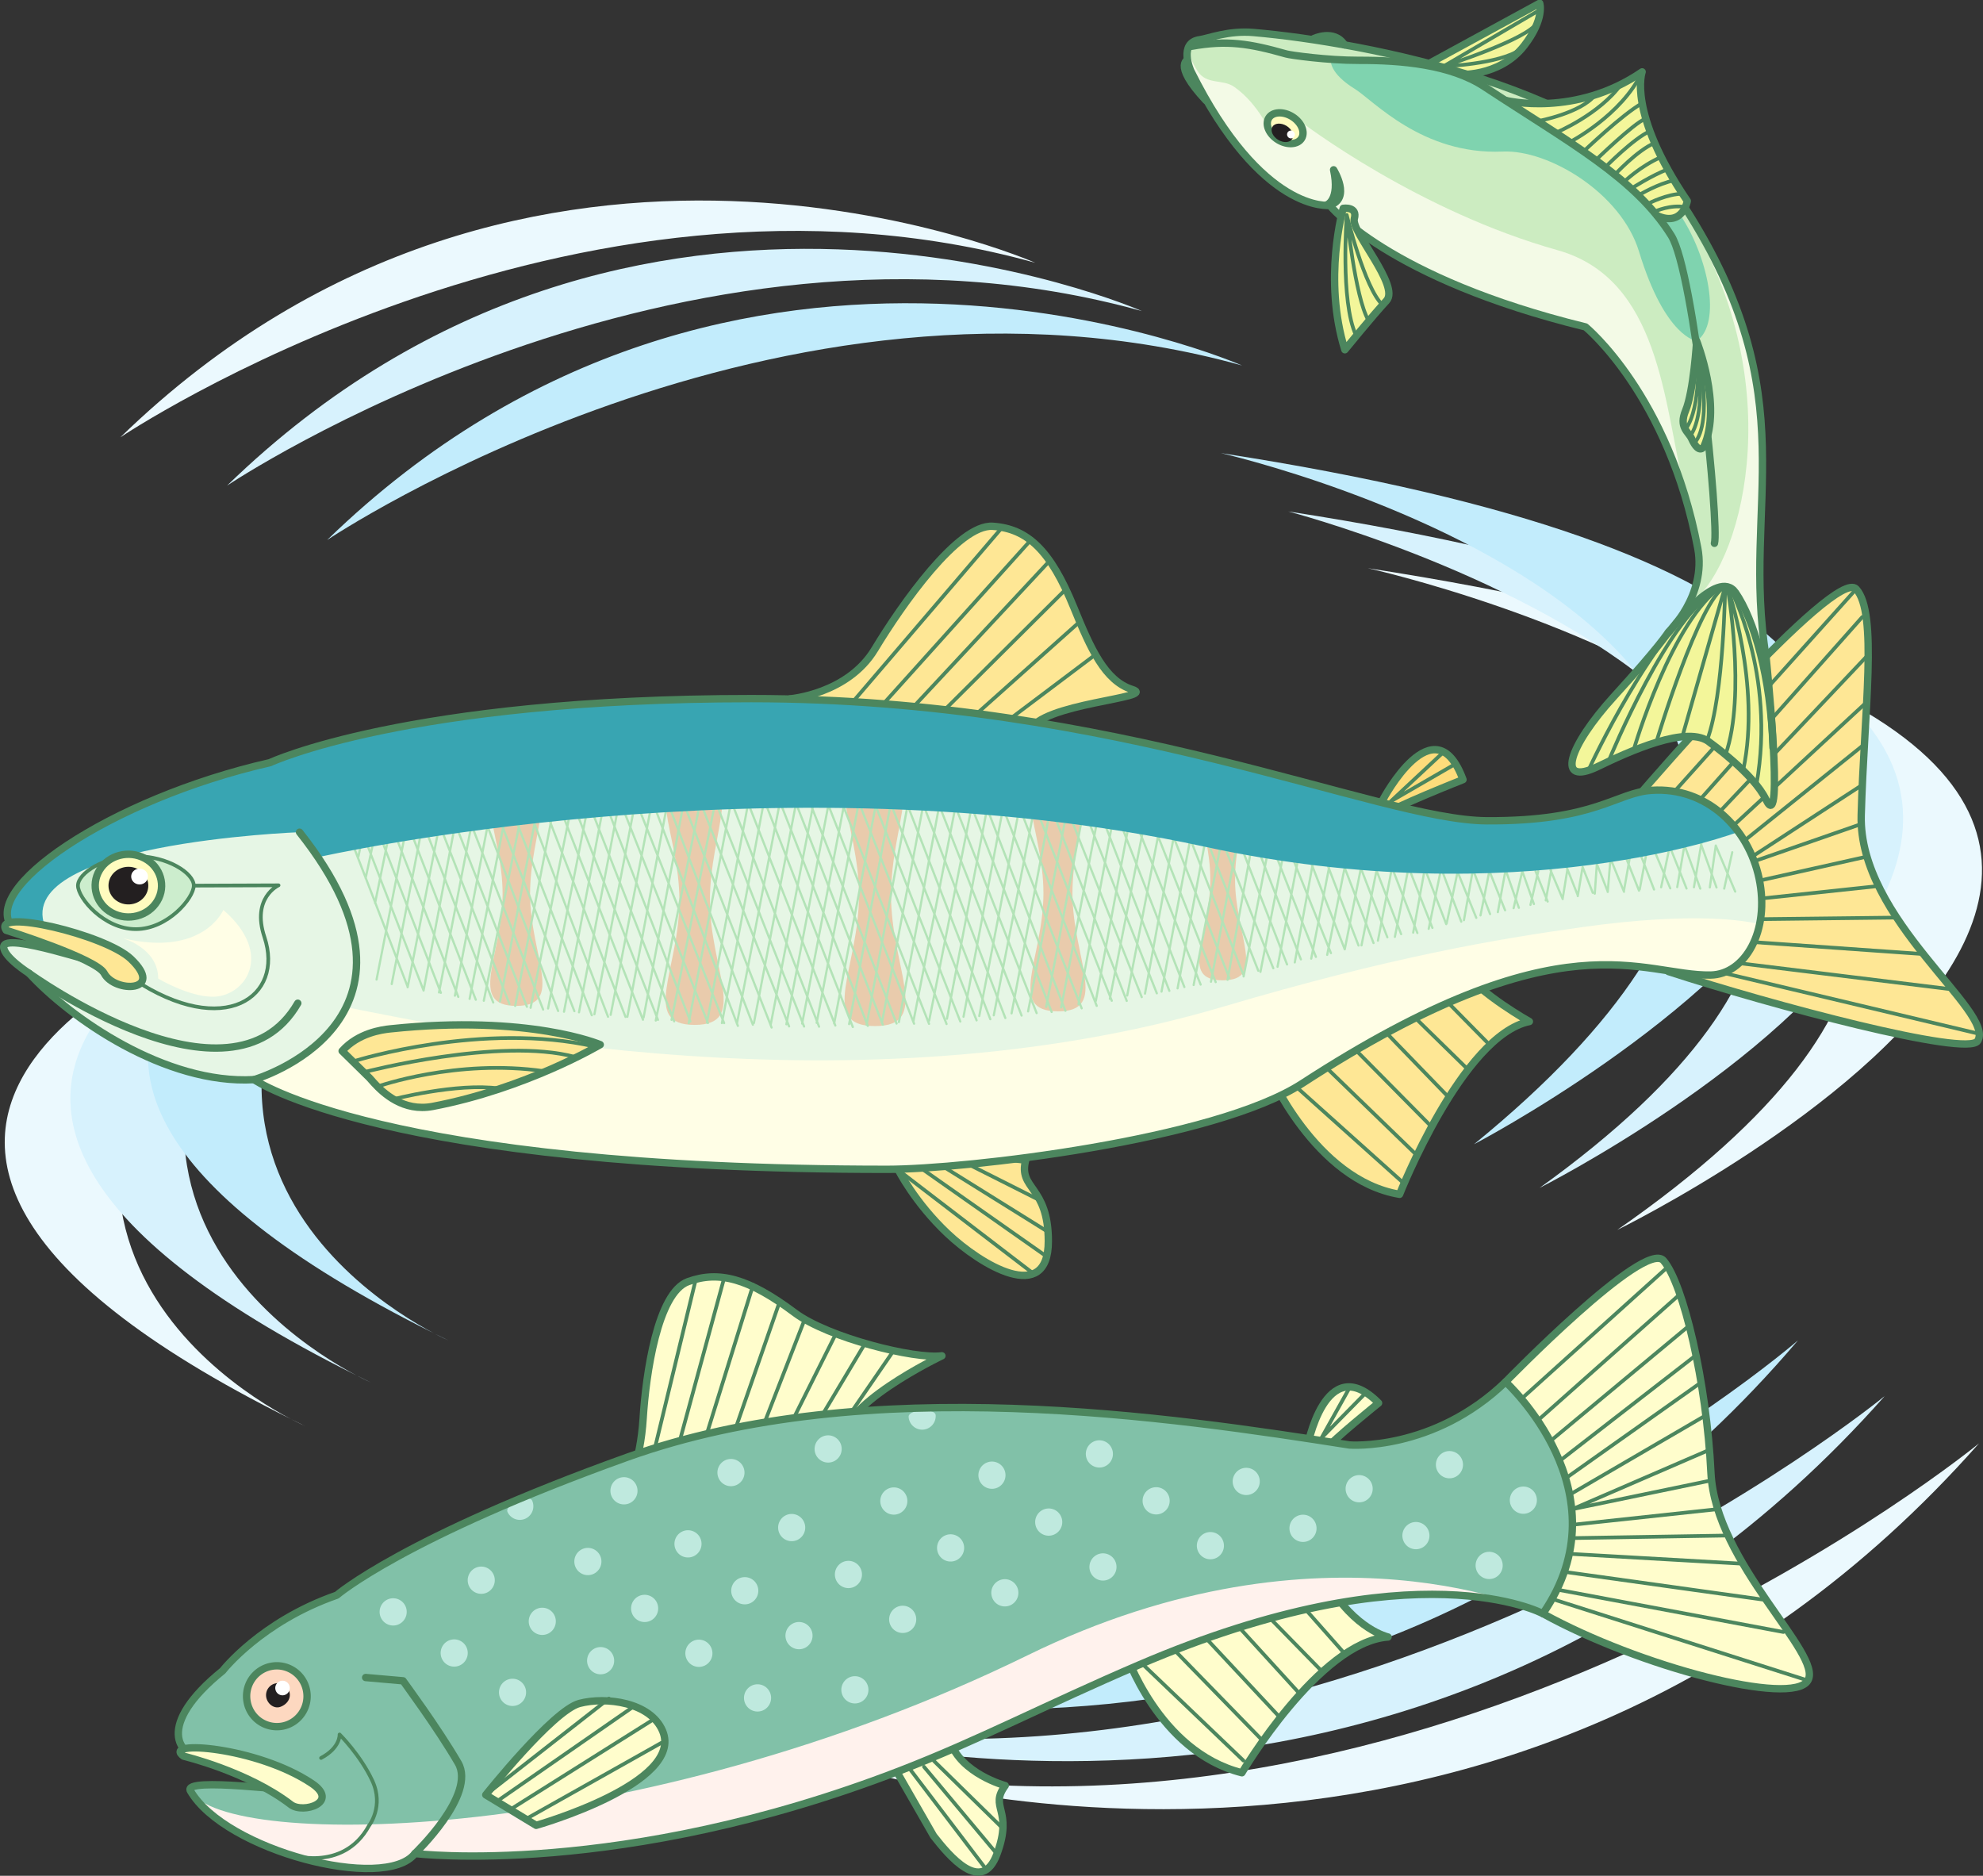 <svg xmlns="http://www.w3.org/2000/svg" width="269.039" height="254.479"><rect width="100%" height="100%" fill="#333333" stroke="none"/><path fill="#ebf9fe" d="M41.387 193.462s-47.926-20.722-11.961-66.75c0 0-72.117 25.88 11.96 66.75m227.11 2.356s-71.355 58.547-151.652 44.305c0 0 87.781 27.972 151.652-44.305M16.332 59.326S77.59 18.162 140.461 35.65c0 0-68.648-30.223-124.129 23.676M185.57 77.084s123.57 27.355 33.852 89.773c0 0 131.293-64.25-33.852-89.773"/><path fill="#d7f2fd" d="M255.71 189.392s-71.358 58.547-151.655 44.305c0 0 87.902 27.691 151.656-44.305M50.285 187.54s-47.922-20.722-11.957-66.75c0 0-72.113 25.88 11.957 66.75m124.5-118.152s118.73 30.918 34.102 91.766c0 0 131.047-66.246-34.102-91.766M30.809 65.88s61.257-41.164 124.128-23.675c0 0-68.644-30.223-124.128 23.675"/><path fill="#c2ecfc" d="M243.941 181.837s-68.652 59.774-151.656 44.305c0 0 88.992 29.395 151.656-44.305M165.64 61.47s116.786 26.54 34.344 93.766c0 0 130.797-68.246-34.343-93.766M44.387 73.26s61.258-41.165 124.129-23.676c0 0-68.649-30.223-124.13 23.675m16.438 108.582s-47.926-20.722-11.96-66.75c0 0-72.114 25.875 11.96 66.75"/><path fill="#fee795" d="M222.66 107.537s26.363-30.711 29.172-27.625c2.961 3.254 1.07 16.609.684 30.675-.391 14.215 18.27 26.66 15.8 30.63-1.375 2.206-27.808-4.798-41.953-9.41l-3.703-24.27"/><path fill="none" stroke="#4c865e" stroke-linecap="round" stroke-linejoin="round" d="M222.66 107.537s26.363-30.711 29.172-27.625c2.961 3.254 1.07 16.609.684 30.675-.391 14.215 18.27 26.66 15.8 30.63-1.375 2.206-27.808-4.798-41.953-9.41zm0 0"/><path fill="none" stroke="#4c865e" stroke-linecap="round" stroke-linejoin="round" stroke-width=".5" d="m251.832 79.912-25.297 28.183m3.535 1.035 22.59-25.421m-19.488 26.574 20.133-21.285m-18.977 23.792 18.809-17.425m-18.157 20.039 17.82-14.313m-.171 5.411-17.293 11.269 17.105-5.95m-16.496 8.266 17.36-3.878m-17.301 6.003 18.984-2.023m-19.39 4.547 21.578-.25m-22.192 3.121 25.727 1.812m-26.34 1.059 30.215 3.715m-30.5-2.133 34.371 8.18"/><path fill="#fee795" d="M172.035 145.2s6.348 14.915 17.848 16.829c0 0 8.504-21.574 17.613-23.442 0 0-6.48-3.601-9.379-7.277l-26.082 13.89"/><path fill="none" stroke="#4c865e" stroke-linecap="round" stroke-linejoin="round" d="M172.035 145.2s6.348 14.915 17.848 16.829c0 0 8.504-21.574 17.613-23.442 0 0-6.48-3.601-9.379-7.277zm0 0"/><path fill="none" stroke="#4c865e" stroke-linecap="round" stroke-linejoin="round" stroke-width=".5" d="m175.227 146.88 15.23 13.653m-10.894-16.067 12.707 12.305m-8.926-14.911 10.91 11.036m-6.535-13.152 8.8 9.093m-4.632-10.863 7.258 7.102m-2.731-9.098 5.73 5.816"/><path fill="#fee795" d="M121.902 158.755s2.22 4.399 6.641 8.579c4.547 4.296 13.687 9.789 13.687 1.054 0-7.578-4.117-6.988-3.07-11.011 0 0-7.336-.461-9.848-3.637l-7.41 5.015"/><path fill="none" stroke="#4c865e" stroke-linecap="round" stroke-linejoin="round" d="M121.902 158.755s2.22 4.399 6.641 8.579c4.547 4.296 13.687 9.789 13.687 1.054 0-7.578-4.117-6.988-3.07-11.011 0 0-7.336-.461-9.848-3.637zm0 0"/><path fill="none" stroke="#4c865e" stroke-linecap="round" stroke-linejoin="round" stroke-width=".5" d="m123.89 157.736 17.954 12.621m-15.918-13.363 16.086 10.023m-14.981-11.254 13.805 6.957m-18.82-3.87 18.144 13.898"/><path fill="#fee795" d="M107.203 94.806s7.805-.633 11.477-6.715c3.675-6.082 11.343-17.02 16.023-16.691 4.676.324 7.813 3.21 10.988 11.023 2.278 5.594 4.23 9.954 7.91 11.114 3.68 1.16-12.62 1.84-13.91 5.672l-32.488-4.403"/><path fill="none" stroke="#4c865e" stroke-linecap="round" stroke-linejoin="round" d="M107.203 94.806s7.805-.633 11.477-6.715c3.675-6.082 11.343-17.02 16.023-16.691 4.676.324 7.813 3.21 10.988 11.023 2.278 5.594 4.23 9.954 7.91 11.114 3.68 1.16-12.62 1.84-13.91 5.672zm0 0"/><path fill="none" stroke="#4c865e" stroke-linecap="round" stroke-linejoin="round" stroke-width=".5" d="m135.867 71.666-20.41 23.843m24.246-22.074L119.52 95.857m22.875-19.762-18.965 20.34m21.062-16.383L127.328 97.13M146.5 84.337l-14.934 13.34m16.965-8.804-12.855 9.683"/><path fill="#fddc7b" d="M187.629 108.478s6.988-13.23 10.86-2.71c0 0-9.458 3.737-10.653 4.753l-.207-2.043"/><path fill="none" stroke="#4c865e" stroke-linecap="round" stroke-linejoin="round" d="M187.629 108.478s6.988-13.23 10.86-2.71c0 0-9.458 3.737-10.653 4.753zm0 0"/><path fill="none" stroke="#4c865e" stroke-linecap="round" stroke-linejoin="round" stroke-width=".5" d="m195.785 102.087-7.098 6.63 8.817-5.102"/><path fill="#e6f6e5" d="M176.676 146.99c35.41-23.02 46.101-14.535 55.414-14.707 4.64-.086 8.082-5.969 6.566-13.13-1.437-6.8-7.07-12.413-14.562-11.933-4.871.309-7.547 4.207-22.38 4.133-14.831-.078-49.976-16.574-99.773-16.574-46.804 0-65.32 8.691-65.32 8.691-21.726 4.942-39.91 17.356-34.75 22.555.504.508 7.637.289 11.762 4.586.5.52-13.133-4.297-13.133-2.149 0 1.407 3.45 3.582 3.45 3.582 5.6 6.122 18.523 15.118 30.515 14.426 0 0 17.3 12.168 85.93 12.168 10.53 0 44.402-3.922 56.28-11.648"/><path fill="#e9cbac" d="M94.246 139.044c7.418 0 2.07-7.566 2.07-16.898s4.899-16.894-2.07-16.894c-7.418 0-2.07 7.562-2.07 16.894 0 9.332-5.348 16.898 2.07 16.898m-24.196-2.578c6.677 0 1.868-6.808 1.868-15.207 0-8.402 4.406-15.21-1.867-15.21-6.672 0-1.863 6.808-1.863 15.21 0 8.399-4.81 15.207 1.863 15.207m48.664 2.739c7.789 0 2.176-7.946 2.176-17.743 0-9.8 5.14-17.742-2.176-17.742-7.79 0-2.176 7.942-2.176 17.742 0 9.797-5.613 17.743 2.176 17.743m24.82-1.996c7.047 0 1.969-7.188 1.969-16.051 0-8.867 4.648-16.055-1.969-16.055-7.047 0-1.969 7.188-1.969 16.055 0 8.863-5.078 16.05 1.97 16.05m22.347-4.21c6.008 0 1.68-6.125 1.68-13.688 0-7.558 3.964-13.683-1.68-13.683-6.008 0-1.676 6.125-1.676 13.683 0 7.563-4.332 13.688 1.676 13.688"/><path fill="none" stroke="#b3e3b7" stroke-linecap="round" stroke-linejoin="round" stroke-width=".3" d="m46.086 104.962 11.36 29.352m-12.977-28.566 10.84 28.125m-7.184-29.333 11.688 30.153m-9.773-30.625 12.14 31.18m-9.977-31.559 12.348 31.938m-10.477-32.45 12.844 32.828m-10.805-33.164 13.008 33.364m-10.969-33.7 13.336 34.079m-11.3-34.414 13.5 34.792m-11.461-35.128 13.496 35.324m-11.629-35.485 13.832 35.508m-11.793-35.84 14.16 36.395m-11.953-36.91 14.152 37.113m-12.113-37.445 14.488 37.468m-12.453-37.449 14.82 37.828m-12.953-38.164 14.989 38.184m-12.95-38.52 15.149 38.72M78.527 99.685l15.145 38.895M80.559 99.705l15.488 39.078M82.598 99.369l15.648 39.433m-13.273-39.41 15.136 39.785M86.84 99.056l15.305 39.965M88.871 99.076l15.813 40.324M91.246 99.275l15.813 39.973M93.281 99.119l15.813 40.148m-13.61-40.125 15.641 40.145M97.523 98.806l15.809 40.324M99.895 98.826l15.808 40.504M101.93 98.85l15.808 40.323m-13.773-40.484 15.808 40.328m-13.941-40.484 15.809 40.324m-13.438-40.301 15.813 40.324m-13.778-40.128 15.809 40.148m-13.442-39.95 15.817 39.973m-13.613-39.769 15.48 39.433m-13.277-39.234 15.484 39.078m-13.113-38.879 14.976 38.719m-12.773-38.695 14.812 38.535M123.785 99.95l14.82 37.829m-12.621-37.629 14.66 37.293m-12.289-36.914 14.325 36.758m-12.29-36.739 14.157 36.579m-11.957-36.375 14.164 36.042m-11.629-35.488 13.668 35.153m-11.301-34.594 13.344 33.902m-11.141-33.703 13.172 33.723m-10.972-33.348 13.011 32.836m-10.476-32.098 12.52 31.582m-10.321-31.382 12.02 31.046m-9.653-30.492 11.691 29.977m-9.492-29.598 11.7 29.266m-9.165-28.707 11.204 28.37m-9-27.991 10.87 27.476m-8.339-26.656 10.21 26.14m-7.843-25.671 9.883 25.16m-7.684-24.606 9.723 24.27m-7.024-23.351 8.891 22.835m-6.523-22.281 8.398 21.59m-6.031-20.856 8.07 20.52m-5.871-20.141 7.91 19.63m-5.211-18.716 7.082 18.2m-4.715-17.645 6.586 17.129m-4.05-16.215 6.086 15.879m-3.555-14.965 5.43 14.184m-3.235-13.629 5.106 13.203m-2.571-12.465 4.774 12.309m-2.238-11.574 4.28 10.882m-1.913-10.328 3.785 9.817m-1.25-9.079 3.289 8.743m-.93-7.832 2.969 7.316m-.598-6.937 2.47 6.425m-.102-5.867 2.14 5.352m.063-5.508 1.804 5.172m.403-5.153 1.64 4.641m.219-4.446 1.648 4.106m.387-4.262 1.653 3.926m.558-4.258 1.48 3.747m.661-3.836 1.379 3.5m.554-3.903 1.48 3.746m.391-4.441 1.813 4.46m.059-5.151 1.976 4.996m-.101-5.688 2.14 5.531m-.437-6.406 2.64 6.25m-.429-6.582 2.632 6.602m-.597-6.758 2.465 6.777m-.094-6.578 2.297 6.422m-.102-5.688 2.64 6.247M54.883 102.916l-3.996 19.601m6.163-20.043-5.96 30.418m8.125-30.734-6.07 31.347m8.492-31.855-6.332 32.293m8.433-32.606-6.273 33.047m8.495-32.754-6.397 33.012m8.64-33.282-6.484 33.724m8.726-33.993-6.734 34.422m8.98-34.691-7.054 34.945m9.023-35.047-6.82 35.133m9.062-35.403-7.007 36.016m9.527-36.449-7.434 36.707m9.68-36.976-7.309 37.07M83.7 99.826l-7.18 37.43m9.253-37.704-7.218 37.782m9.465-38.051-7.372 38.312m9.68-38.402-7.476 38.488m9.508-38.41-7.243 38.676m9.485-38.942L87.32 138.03m9.657-38.935-8.008 39.356M99.05 98.822l-7.94 39.535m9.972-39.457-7.644 39.902m9.91-39.636-7.434 39.554m9.57-39.648-7.539 39.726m9.743-39.64-7.708 39.719m9.954-39.989-7.649 39.903m10.02-39.813-7.75 40.078m9.781-40-7.645 39.903m9.782-39.997-7.645 39.903m9.539-39.656-7.57 39.554m9.855-39.16-7.48 39.25m9.406-38.996-7.375 39.078m9.641-38.812-7.27 38.902m9.367-38.641-7.293 38.368m9.392-38.11-7.083 38.02m9.348-37.754-7.38 37.652m9.579-37.566-7.442 37.472m9.434-37.039-7.02 36.778m9.118-36.52-6.871 36.25m9.027-35.808-6.89 35.714m8.925-35.641-6.957 35.54m8.988-34.946-6.574 34.684m8.86-34.394-6.618 34.125m8.723-33.582-6.266 32.964m8.364-32.703-6.332 32.781m8.32-32.351-5.969 31.91m8.086-31.113-5.738 30.672m7.836-30.414-5.93 30.132m7.985-29.519-5.633 29.074m7.62-28.64-5.206 28.378m7.429-27.758-5.187 27.489m7.18-27.059-5 26.614m7.062-25.731-4.883 25.277m6.981-24.925-4.63 24.484m6.528-23.867-4.281 23.597m6.57-23.042-4.39 22.593m6.445-21.98-4.16 21.36m6.109-20.575-3.789 19.883m5.777-19.449-3.44 18.859m5.675-18.074-3.445 17.562m5.472-17.008-3.304 16.496m5.394-15.874-3.012 15.12m5.082-14.523-2.808 13.988m4.664-13.281-2.434 12.637m4.591-12.149-2.294 11.641m4.387-11.023-1.903 10.445m4.055-9.957-1.95 9.445m4.169-8.89-1.734 8.16m3.636-7.688-1.289 7.242m3.516-7-1.27 6.352m3.325-5.739-.973 5.298m3.344-5.653-1.204 5.114m3.345-5.028-1.06 4.582m2.82-4.672-.741 4.063m2.941-4.223-.633 3.89m2.692-4.198-.66 3.953m2.593-4.356-.285 4.02m2.113-4.516-.355 4.285m3.098-5.257-.895 5.074m3.192-5.852-1.051 5.692m4.241-6.661-1.339 6.372m3.313-6.551-1.13 6.527m3.352-6.371-1.086 6.39m2.965-5.66-.808 5.68m3.043-4.769-1.094 4.933M52.973 103.298l-3.364 15.832m1.641-15.449-2.621 12.504m.457-11.992-1.906 8.781"/><path fill="#fffee6" d="M21.46 132.76s4.11 2.464 7.407 2.464c4.38 0 8.422-5.726 1.434-11.773 0 0-2.707 6.453-13.7 3.82 0 0 4.86 1.313 4.86 5.488"/><path fill="#38a5b2" d="m1.363 125.369 4.946.785C.625 114.38 40.64 112.9 40.64 112.9l2.539 3.39s61.937-14.07 120.215-1.433c42.933 9.309 72.46-1.996 72.46-1.996-2.652-3.602-6.8-5.957-11.761-5.64-4.871.308-7.547 4.206-22.38 4.132-14.831-.078-49.976-16.574-99.773-16.574-46.804 0-65.32 8.691-65.32 8.691-20.863 4.746-38.46 16.38-35.258 21.899"/><path fill="#fffee6" d="M238.64 125.36c-.867 4-3.394 6.806-6.55 6.864-9.313.172-20.004-8.316-55.414 14.707-11.88 7.727-45.75 11.645-56.281 11.645-68.63 0-85.93-12.164-85.93-12.164s8.906-2.551 12.441-9.782c14.574 2.856 69.012 14.747 119.016-.05 22.797-6.746 36.984-9.157 48.742-10.801 15.395-2.156 22.399-.809 23.977-.418"/><path fill="none" stroke="#4c865e" stroke-linecap="round" stroke-linejoin="round" d="M176.676 146.99c35.41-23.02 46.101-14.535 55.414-14.707 4.64-.086 8.082-5.969 6.566-13.13-1.437-6.8-7.07-12.413-14.562-11.933-4.871.309-7.547 4.207-22.38 4.133-14.831-.078-49.976-16.574-99.773-16.574-46.804 0-65.32 8.691-65.32 8.691-21.726 4.942-39.91 17.356-34.75 22.555.504.508 7.637.289 11.762 4.586.5.52-13.133-4.297-13.133-2.149 0 1.407 3.45 3.582 3.45 3.582 5.6 6.122 18.523 15.118 30.515 14.426 0 0 17.3 12.168 85.93 12.168 10.53 0 44.402-3.922 56.28-11.648zm0 0"/><path fill="#ccedcd" d="M18.43 126.052c4.34 0 7.86-4.226 7.86-5.902 0-1.68-3.52-3.992-7.86-3.992s-7.856 2.312-7.856 3.992c0 1.676 3.516 5.902 7.856 5.902"/><path fill="none" stroke="#4c865e" stroke-linecap="round" stroke-linejoin="round" stroke-width=".5" d="M18.43 126.052c4.34 0 7.86-4.226 7.86-5.902 0-1.68-3.52-3.992-7.86-3.992s-7.856 2.312-7.856 3.992c0 1.676 3.516 5.902 7.856 5.902zm0 0"/><path fill="none" stroke="#4c865e" stroke-linecap="round" stroke-linejoin="round" stroke-width=".5" d="m26.29 120.15 11.503-.043s-3.703 1.672-1.914 7.031c2.703 8.082-5.41 13.895-17.785 5.7"/><path fill="none" stroke="#4c865e" stroke-linecap="round" stroke-linejoin="round" d="M40.64 112.9c20.473 25.828-6.175 33.57-6.175 33.57"/><path fill="#fee795" d="M.84 126.209s12.246 3.843 13.297 5.835c1.43 2.704 8.336 2.547 3.617-1.953-3.488-3.324-18.938-6.918-16.914-3.882"/><path fill="none" stroke="#4c865e" stroke-linecap="round" stroke-linejoin="round" d="M.84 126.209s12.246 3.843 13.297 5.835c1.43 2.704 8.336 2.547 3.617-1.953-3.488-3.324-18.938-6.918-16.914-3.882zm0 0"/><path fill="#fffcbf" d="M15.2 123.85c2.16 1.16 4.91.444 6.136-1.598 1.227-2.043.469-4.641-1.695-5.801-2.16-1.16-4.91-.446-6.137 1.597-1.227 2.043-.469 4.641 1.695 5.801"/><path fill="none" stroke="#4c865e" stroke-linecap="round" stroke-linejoin="round" d="M15.2 123.85c2.16 1.16 4.91.444 6.136-1.598 1.227-2.043.469-4.641-1.695-5.801-2.16-1.16-4.91-.446-6.137 1.597-1.227 2.043-.469 4.641 1.695 5.801zm0 0"/><path fill="#231f20" d="M16.086 122.369c1.297.695 2.945.265 3.684-.961.734-1.223.28-2.781-1.016-3.477-1.297-.699-2.945-.265-3.684.957-.734 1.227-.28 2.785 1.016 3.48"/><path fill="#fff" d="M18.938 119.99c.625 0 1.136-.48 1.136-1.074 0-.594-.511-1.075-1.136-1.075-.63 0-1.141.48-1.141 1.075 0 .593.512 1.074 1.14 1.074"/><path fill="none" stroke="#4c865e" stroke-linecap="round" stroke-linejoin="round" d="M3.95 132.044s27.363 19.813 36.452 4.06"/><path fill="#fee795" d="M50.738 146.916c-.273-.301-.48-.543-.617-.692l-3.703-3.637c2.184-2.453 5.395-2.886 6.516-3.003 18.91-1.993 28.504 2.14 28.504 2.14s-10.047 5.969-22.735 8.38c-3.965.753-6.695-1.798-7.965-3.188"/><path fill="none" stroke="#4c865e" stroke-linecap="round" stroke-linejoin="round" d="M50.738 146.916c-.273-.301-.48-.543-.617-.692l-3.703-3.637c2.184-2.453 5.395-2.886 6.516-3.003 18.91-1.993 28.504 2.14 28.504 2.14s-10.047 5.969-22.735 8.38c-3.965.753-6.695-1.798-7.965-3.188zm0 0"/><path fill="none" stroke="#4c865e" stroke-linecap="round" stroke-linejoin="round" stroke-width=".5" d="M48.34 143.873s17.195-5.34 32.348-1.887"/><path fill="none" stroke="#4c865e" stroke-linecap="round" stroke-linejoin="round" stroke-width=".5" d="M49.547 145.416s18.285-4.766 28.465-2.024m-26.793 4.016s10.726-3.809 22.617-2.082m-20.648 3.844s8.808-2.305 14.535-1.497"/><path fill="#fffdcc" d="M177.324 196.505s2.43-13.507 9.711-6.16c0 0-6.394 5.14-7.101 6.239l-2.61-.079"/><path fill="none" stroke="#4c865e" stroke-linecap="round" stroke-linejoin="round" d="M177.324 196.505s2.43-13.507 9.711-6.16c0 0-6.394 5.14-7.101 6.239zm0 0"/><path fill="none" stroke="#4c865e" stroke-linecap="round" stroke-linejoin="round" stroke-width=".5" d="m183.105 188.26-3.816 6.82 6.082-6.188"/><path fill="#fffdcc" d="M204.27 187.478s18.875-19.426 21.421-16.46c2.692 3.124 5.852 16.538 6.438 28.808.59 12.273 15.25 24.61 13.148 28.164-2.097 3.55-22.89-1.867-35.949-9.074l-5.058-31.438"/><path fill="none" stroke="#4c865e" stroke-linecap="round" stroke-linejoin="round" d="M204.27 187.478s18.875-19.426 21.421-16.46c2.692 3.124 5.852 16.538 6.438 28.808.59 12.273 15.25 24.61 13.148 28.164-2.097 3.55-22.89-1.867-35.949-9.074zm0 0"/><path fill="none" stroke="#4c865e" stroke-linecap="round" stroke-linejoin="round" stroke-width=".5" d="m227.82 175.67-19.254 17.101m1.75 2.758 18.77-15.61m-17.289 18.129 18.246-14.148m-17.309 16.437 18.067-12.796m-17.645 15.125 18.059-10.528m.699 4.559-18.613 8.055 18.64-3.864m-18.238 5.934 19.285-2.074m-19.418 3.918 20.711-.344m-21.343 2.48 23.167 1.325m-24.042 1.097 27.773 3.88m-28.648-1.462 30.769 5.766m-31.195-4.426 34.515 11.008m-38.793-38.274 19.754-17.808"/><path fill="#fffdcc" d="M152.64 224.04s4.454 13.594 15.852 16.465c0 0 10.492-17.765 19.828-18.418 0 0-4.5-.996-8.187-7.304l-27.492 9.258"/><path fill="none" stroke="#4c865e" stroke-linecap="round" stroke-linejoin="round" d="M152.64 224.04s4.454 13.594 15.852 16.465c0 0 10.492-17.765 19.828-18.418 0 0-4.5-.996-8.187-7.304zm0 0"/><path fill="none" stroke="#4c865e" stroke-linecap="round" stroke-linejoin="round" stroke-width=".5" d="m155.105 225.853 13.598 13m-9.023-14.633 11.355 11.653m-7.312-13.504 9.988 10.695m-5.395-12.066 7.75 8.496m-3.398-9.586 6.59 6.742m-1.856-7.992 4.801 5.43"/><path fill="#fffdcc" d="m121.063 239.306 5.597 9.762c2.11 2.703 6.528 8.047 8.602 2.46 2.254-6.081-1.117-6.257 1.12-9.28 0 0-6.023-1.614-7.487-6.04l-7.833 3.098"/><path fill="none" stroke="#4c865e" stroke-linecap="round" stroke-linejoin="round" d="m121.063 239.306 5.597 9.762c2.11 2.703 6.528 8.047 8.602 2.46 2.254-6.081-1.117-6.257 1.12-9.28 0 0-6.023-1.614-7.487-6.04zm0 0"/><path fill="none" stroke="#4c865e" stroke-linecap="round" stroke-linejoin="round" stroke-width=".5" d="m123.402 239.943 10.184 13.387m-8.223-13.633 9.899 11.832m-8.552-12.625 9.08 8.894"/><path fill="#fffdcc" d="M85.074 202.021s1.817-3.629 2.184-9.586c.37-5.96 1.945-17.07 6.105-18.562 4.16-1.496 8.172-.48 14.473 4.238 4.512 3.375 16.266 6.32 19.953 5.828 0 0-14.539 6.906-13.367 11.953l-29.348 6.129"/><path fill="none" stroke="#4c865e" stroke-linecap="round" stroke-linejoin="round" d="M85.074 202.021s1.817-3.629 2.184-9.586c.37-5.96 1.945-17.07 6.105-18.562 4.16-1.496 8.172-.48 14.473 4.238 4.512 3.375 16.266 6.32 19.953 5.828 0 0-14.539 6.906-13.367 11.953zm0 0"/><path fill="none" stroke="#4c865e" stroke-linecap="round" stroke-linejoin="round" stroke-width=".5" d="m94.438 173.404-6.204 25.598m9.946-25.375-6.633 24.34m10.637-23.665-7.086 22.785m10.621-20.324-6.824 19.61m10.136-17.016-6.34 16.297m10.649-14.574-6.961 13.925m3.797-.718 7.25-12.13m-3.832 12.196 7.629-11.098"/><path fill="#fff2ed" d="M154.52 225.873c37.695-16.176 54.808-6.957 54.808-6.957 11.363-16.512-5.058-31.438-5.058-31.438-9.84 9.469-21.18 8.559-21.18 8.559-23.88-3.743-65.426-10.032-98.016 1.668-30.351 10.894-39.383 18.71-39.383 18.71-10.316 3.587-15.476 10.25-15.476 10.25-9.149 7.391-6.117 11.766-2.336 11.864.601.015 11.504 3.586 12.309 4.27.488.413-15.504-1.82-14.352.16 4.715 8.125 26.43 13.73 30.457 8.503 0 0 27.922 3.41 65.848-11.253 10.664-4.122 19.73-8.91 32.379-14.336"/><path fill="#81c1a8" d="M139.441 224.556c40.301-19.738 69.887-5.64 69.887-5.64 11.363-16.512-5.058-31.438-5.058-31.438-9.84 9.469-21.18 8.559-21.18 8.559-23.88-3.743-65.426-10.032-98.016 1.668-30.351 10.894-39.383 18.71-39.383 18.71-10.316 3.587-15.476 10.25-15.476 10.25-9.149 7.391-6.117 11.766-2.336 11.864.601.015 11.504 3.586 12.309 4.27.488.413-15.504-1.82-14.352.16 4.715 8.125 60.883 7.418 113.605-18.403"/><path fill="none" stroke="#4c865e" stroke-linecap="round" stroke-linejoin="round" stroke-width=".5" d="M39.105 251.556s7.391 2.621 10.95-3.86c0 0 2.082-2.632.457-6.12-1.621-3.485-4.442-6.266-4.442-6.266s.133 1.785-2.511 3.188"/><path fill="#fdd8c0" d="M38.387 234.166c2.218-.461 3.648-2.641 3.191-4.875-.457-2.23-2.625-3.668-4.844-3.211a4.125 4.125 0 0 0-3.191 4.87 4.103 4.103 0 0 0 4.844 3.216"/><path fill="none" stroke="#4c865e" stroke-linecap="round" stroke-linejoin="round" d="M38.387 234.166c2.218-.461 3.648-2.641 3.191-4.875-.457-2.23-2.625-3.668-4.844-3.211a4.125 4.125 0 0 0-3.191 4.87 4.103 4.103 0 0 0 4.844 3.216zm0 0"/><path fill="#231f20" d="M38.035 231.564c.82-.293 1.438-1.039 1.258-1.918a1.615 1.615 0 0 0-1.906-1.266 1.627 1.627 0 0 0-1.258 1.918c.18.88 1.066 1.567 1.906 1.266"/><path fill="#fff" d="M38.66 229.939a.986.986 0 0 0 .598-1.262.984.984 0 0 0-1.258-.601.99.99 0 0 0-.594 1.265.976.976 0 0 0 1.254.598"/><path fill="#fffdcc" d="m65.906 243.502 6.836 4.136s20.156-5.722 17.153-12.812c-1.653-3.899-7.684-4.672-11.278-3.727-3.594.945-12.71 12.403-12.71 12.403"/><path fill="none" stroke="#4c865e" stroke-linecap="round" stroke-linejoin="round" d="m65.906 243.502 6.836 4.136s20.156-5.722 17.153-12.812c-1.653-3.899-7.684-4.672-11.278-3.727-3.594.945-12.71 12.403-12.71 12.403zm0 0"/><path fill="none" stroke="#4c865e" stroke-linecap="round" stroke-linejoin="round" stroke-width=".5" d="m65.906 243.502 16.711-13.063M67.64 244.228l18.294-12.691m-16.411 13.769 19.364-12.183M71.3 246.81l18.427-10.363"/><path fill="none" stroke="#4c865e" stroke-linecap="round" stroke-linejoin="round" d="M56.293 251.462s8.367-7.976 5.867-12.285c-2.797-4.816-7.39-10.996-7.476-11.148l-5.075-.445"/><path fill="#bfe9de" d="M54.27 220.275a1.855 1.855 0 0 0 .66-2.527 1.832 1.832 0 0 0-2.516-.664 1.855 1.855 0 0 0-.66 2.527 1.832 1.832 0 0 0 2.516.664m8.277 5.578a1.856 1.856 0 0 0 .664-2.527 1.834 1.834 0 0 0-2.516-.664 1.854 1.854 0 0 0-.66 2.527 1.828 1.828 0 0 0 2.512.664m7.918 5.34a1.855 1.855 0 0 0 .66-2.527 1.832 1.832 0 0 0-2.516-.664 1.854 1.854 0 0 0-.66 2.527 1.836 1.836 0 0 0 2.516.664m-4.246-15.215a1.854 1.854 0 0 0 .66-2.527 1.828 1.828 0 0 0-2.512-.664 1.857 1.857 0 0 0-.664 2.527 1.834 1.834 0 0 0 2.516.664m8.281 5.578a1.854 1.854 0 0 0 .66-2.527 1.835 1.835 0 0 0-2.515-.664 1.855 1.855 0 0 0-.66 2.527 1.832 1.832 0 0 0 2.515.664m7.914 5.34a1.851 1.851 0 0 0 .66-2.527 1.828 1.828 0 0 0-2.511-.664 1.851 1.851 0 0 0-.66 2.527 1.828 1.828 0 0 0 2.511.664m-1.887-13.371a1.856 1.856 0 0 0 .903-2.453 1.836 1.836 0 0 0-2.438-.906 1.853 1.853 0 0 0-.902 2.453 1.834 1.834 0 0 0 2.437.906m7.7 6.363a1.855 1.855 0 0 0 .902-2.453 1.836 1.836 0 0 0-2.438-.906 1.853 1.853 0 0 0-.902 2.45 1.834 1.834 0 0 0 2.438.91m7.363 6.085a1.848 1.848 0 0 0 .898-2.45 1.828 1.828 0 0 0-2.433-.91 1.855 1.855 0 0 0-.903 2.454 1.831 1.831 0 0 0 2.438.906m7.957 6.055a1.856 1.856 0 0 0 .902-2.453 1.836 1.836 0 0 0-2.437-.907 1.854 1.854 0 0 0-.903 2.454 1.834 1.834 0 0 0 2.438.906m13.207-1.098a1.851 1.851 0 0 0 .898-2.453 1.83 1.83 0 0 0-2.433-.906 1.853 1.853 0 0 0-.903 2.453 1.833 1.833 0 0 0 2.438.906m-16.816-29.472a1.85 1.85 0 0 0 .902-2.45 1.831 1.831 0 0 0-2.438-.906 1.848 1.848 0 0 0-.898 2.45 1.83 1.83 0 0 0 2.434.906m-14.512 2.472a1.848 1.848 0 0 0 .898-2.449 1.833 1.833 0 0 0-2.437-.91 1.853 1.853 0 0 0-.899 2.453 1.834 1.834 0 0 0 2.438.906m-14.133 2.098a1.857 1.857 0 0 0 .902-2.453c-.425-.926-3.765.617-3.34 1.547a1.836 1.836 0 0 0 2.438.906m41.832-7.774a1.857 1.857 0 0 0 .902-2.453 1.836 1.836 0 0 0-2.437-.906 1.856 1.856 0 0 0-.903 2.453 1.836 1.836 0 0 0 2.438.906m12.102-4.3a1.844 1.844 0 0 0 1.718-1.957c-.062-1.02-3.73-.793-3.668.226a1.843 1.843 0 0 0 1.95 1.73M94.11 211.127a1.85 1.85 0 0 0 .902-2.45 1.834 1.834 0 0 0-2.438-.906 1.853 1.853 0 0 0-.902 2.45 1.83 1.83 0 0 0 2.437.906m7.704 6.363a1.853 1.853 0 0 0 .902-2.45 1.832 1.832 0 0 0-2.438-.906 1.85 1.85 0 0 0-.902 2.45 1.834 1.834 0 0 0 2.437.906m7.36 6.09a1.856 1.856 0 0 0 .902-2.453 1.836 1.836 0 0 0-2.437-.907 1.856 1.856 0 0 0-.903 2.453 1.836 1.836 0 0 0 2.438.907m-.996-14.66a1.85 1.85 0 0 0 .902-2.45 1.834 1.834 0 0 0-2.437-.91 1.857 1.857 0 0 0-.903 2.453 1.836 1.836 0 0 0 2.438.906m7.703 6.364a1.851 1.851 0 0 0 .898-2.453 1.83 1.83 0 0 0-2.433-.907 1.853 1.853 0 0 0-.903 2.454 1.833 1.833 0 0 0 2.438.906m7.359 6.09a1.858 1.858 0 0 0 .903-2.454 1.832 1.832 0 0 0-2.438-.906 1.853 1.853 0 0 0-.902 2.45 1.834 1.834 0 0 0 2.437.91m-1.203-16.055a1.85 1.85 0 0 0 .903-2.45 1.828 1.828 0 0 0-2.438-.906 1.853 1.853 0 0 0-.902 2.45 1.83 1.83 0 0 0 2.437.906m7.703 6.363a1.856 1.856 0 0 0 .903-2.453 1.84 1.84 0 0 0-2.442-.906 1.853 1.853 0 0 0-.898 2.453 1.834 1.834 0 0 0 2.437.906m7.36 6.09a1.853 1.853 0 0 0 .902-2.453 1.836 1.836 0 0 0-2.438-.906 1.853 1.853 0 0 0-.902 2.449 1.834 1.834 0 0 0 2.438.91m-1.75-15.957a1.854 1.854 0 0 0 .902-2.453 1.836 1.836 0 0 0-2.438-.906 1.853 1.853 0 0 0-.902 2.449 1.834 1.834 0 0 0 2.438.91m7.702 6.359a1.848 1.848 0 0 0 .9-2.449 1.83 1.83 0 0 0-2.434-.906 1.85 1.85 0 0 0-.903 2.45 1.828 1.828 0 0 0 2.438.905m7.359 6.09a1.856 1.856 0 0 0 .902-2.453 1.836 1.836 0 0 0-2.437-.906 1.858 1.858 0 0 0-.902 2.453 1.836 1.836 0 0 0 2.437.906m-.484-15.336a1.851 1.851 0 0 0 .898-2.453 1.834 1.834 0 0 0-2.437-.906 1.856 1.856 0 0 0-.903 2.453 1.84 1.84 0 0 0 2.442.906m7.699 6.363a1.858 1.858 0 0 0 .902-2.453 1.836 1.836 0 0 0-2.437-.906 1.85 1.85 0 0 0-.902 2.45 1.833 1.833 0 0 0 2.437.91m7.359 6.086a1.85 1.85 0 0 0 .903-2.45 1.833 1.833 0 0 0-2.438-.91 1.858 1.858 0 0 0-.902 2.453 1.836 1.836 0 0 0 2.437.907m4.864-8.719a1.853 1.853 0 0 0 .902-2.45 1.836 1.836 0 0 0-2.438-.906 1.85 1.85 0 0 0-.902 2.45 1.83 1.83 0 0 0 2.438.906m7.702 6.363a1.848 1.848 0 0 0 .9-2.45 1.828 1.828 0 0 0-2.438-.905 1.853 1.853 0 0 0-.903 2.449 1.837 1.837 0 0 0 2.442.906m7.617-5.371a1.853 1.853 0 0 0 .902-2.453 1.836 1.836 0 0 0-2.437-.906 1.853 1.853 0 0 0-.903 2.449 1.834 1.834 0 0 0 2.438.91m7.703 6.36a1.848 1.848 0 0 0 .899-2.45 1.83 1.83 0 0 0-2.434-.906 1.846 1.846 0 0 0-.902 2.45 1.828 1.828 0 0 0 2.437.905m9.938 4.047a1.851 1.851 0 0 0 .898-2.449 1.833 1.833 0 0 0-2.437-.91 1.858 1.858 0 0 0-.903 2.453 1.84 1.84 0 0 0 2.442.906m-5.387-13.668a1.851 1.851 0 0 0 .898-2.453 1.834 1.834 0 0 0-2.437-.906 1.856 1.856 0 0 0-.903 2.453 1.839 1.839 0 0 0 2.442.906m10.023 4.812a1.853 1.853 0 0 0 .903-2.448 1.832 1.832 0 0 0-2.438-.907 1.853 1.853 0 0 0-.902 2.45 1.83 1.83 0 0 0 2.437.906"/><path fill="none" stroke="#4c865e" stroke-linecap="round" stroke-linejoin="round" d="M154.52 225.873c37.695-16.176 54.808-6.957 54.808-6.957 11.363-16.512-5.058-31.438-5.058-31.438-9.84 9.469-21.18 8.559-21.18 8.559-23.88-3.743-65.426-10.032-98.016 1.668-30.351 10.894-39.383 18.71-39.383 18.71-10.316 3.587-15.476 10.25-15.476 10.25-9.149 7.391-6.117 11.766-2.336 11.864.601.015 11.504 3.586 12.309 4.27.488.413-15.504-1.82-14.352.16 4.715 8.125 26.43 13.73 30.457 8.503 0 0 27.922 3.41 65.848-11.253 10.664-4.122 19.73-8.91 32.379-14.336zm0 0"/><path fill="#fffdcc" d="M24.91 238.255s8.7 2.079 14.555 6.575c1.656 1.273 6.648-.32 2.844-2.871-7.442-4.989-20.496-5.922-17.399-3.704"/><path fill="none" stroke="#4c865e" stroke-linecap="round" stroke-linejoin="round" d="M24.91 238.255s8.7 2.079 14.555 6.575c1.656 1.273 6.648-.32 2.844-2.871-7.442-4.989-20.496-5.922-17.399-3.704zm0 0"/><path fill="#fffcbf" d="M161.363 8.005s-2.558.47 2.25 5.622l-2.25-5.622"/><path fill="none" stroke="#4c865e" stroke-linecap="round" stroke-linejoin="round" d="M161.363 8.005s-2.558.47 2.25 5.622zm0 0"/><path fill="#f3fae6" d="M230.34 74.365c1.223 6.46-4.004 11.414-4.004 11.414s-1.09 1.812-7.352 8.695c-6.261 6.88-7.906 12.262-2.23 9.531 4.004-1.93 12.348-5.84 15.281-3.23 0 0 5.887 4.184 7.563 7.707 2.578 5.418.004-19.39.004-19.39-3.38-20.868 5.695-34.91-11.055-61.02-10.25-15.977-43.324-22.344-58.488-23.664-3.387-.297-6.13.816-7.274.976-2.976.407-1.219 4.254-1.219 4.254 9.657 19.39 18.844 18.223 18.844 18.223s7.762 9.894 34.703 16.492c0 0 11.282 9.219 15.227 30.012"/><path fill="#ccecc1" d="M229.633 81.716c7.39-6.238 12.937-31.027-1.106-52.918-4.87-7.593-19.445-20.875-60.457-24.539-1.148-.113-3.918.825-3.918.825s-4.87-.426-1.68 4.55c1.243 1.934 3.387 1.032 4.993 2.16 3.402 2.391 5.082 6.555 5.082 6.555s1.824-3.508 3.195-2.406c1.367 1.105 16.824 12.734 35.582 18 13.848 3.887 14.399 20.617 17.211 32.57 0 0-.77-3.597.695 2.504.493 2.04 2.27 7.57.325 12.324"/><path fill="#4c865e" d="M179.988 27.806s1.844-.597.946-4.77c0 0 2.457 3.946-.582 4.817l-.364-.047"/><path fill="none" stroke="#4c865e" stroke-linecap="round" stroke-linejoin="round" d="M179.988 27.806s1.844-.597.946-4.77c0 0 2.457 3.946-.582 4.817zm0 0"/><path fill="#f3f69a" d="M197.629 10.103s5.762.484 9.164-3.914c2.809-3.637 2.102-5.75 2.102-5.75l-16.06 8.754 4.794.91"/><path fill="none" stroke="#4c865e" stroke-linecap="round" stroke-linejoin="round" d="M197.629 10.103s5.762.484 9.164-3.914c2.809-3.637 2.102-5.75 2.102-5.75l-16.06 8.754Zm0 0"/><path fill="none" stroke="#4c865e" stroke-linecap="round" stroke-linejoin="round" stroke-width=".5" d="m195.84 9.002 13.047-7.641m-.371 1.734c-1.157 2.211-12.676 5.907-12.676 5.907s7.633-.293 10.43-2.29"/><path fill="#fffcbf" stroke="#4c865e" stroke-linecap="round" stroke-linejoin="round" d="M178.2 5.255s2.8-1.359 4.206.829"/><path fill="#f3f69a" d="M240.422 101.486c-.27-9.621-2.598-17.422-5.082-21.02-2.48-3.601-9.008 5.418-9.008 5.418-.633.871-2.863 3.586-7.473 8.649-6.265 6.883-7.91 12.261-2.234 9.531 4.004-1.926 12.348-5.84 15.281-3.227 0 0 5.887 4.18 7.567 7.704 1.191 2.511 1.195-2.063.949-7.055"/><path fill="#fffcbf" d="M176.59 18.771c.527-.871-.043-2.187-1.274-2.95-1.23-.757-2.66-.671-3.187.196-.527.871.043 2.188 1.273 2.95 1.23.757 2.66.671 3.188-.196"/><path fill="none" stroke="#4c865e" stroke-linecap="round" stroke-linejoin="round" d="M176.59 18.771c.527-.871-.043-2.187-1.274-2.95-1.23-.757-2.66-.671-3.187.196-.527.871.043 2.188 1.273 2.95 1.23.757 2.66.671 3.188-.196zm0 0"/><path fill="#231f20" d="M175.316 18.85c.317-.524-.027-1.313-.765-1.77-.739-.453-1.598-.403-1.914.117-.317.52.027 1.312.765 1.77.739.452 1.594.402 1.914-.118"/><path fill="none" stroke="#4c865e" stroke-linecap="round" stroke-linejoin="round" stroke-width=".5" d="M215.629 104.236s8.773-19.074 17.058-24.504"/><path fill="none" stroke="#4c865e" stroke-linecap="round" stroke-linejoin="round" stroke-width=".5" d="M218.34 103.033s8.254-20.16 15.008-23.207"/><path fill="none" stroke="#4c865e" stroke-linecap="round" stroke-linejoin="round" stroke-width=".5" d="M221.676 101.634s5.144-17.636 12.094-22.218"/><path fill="none" stroke="#4c865e" stroke-linecap="round" stroke-linejoin="round" stroke-width=".5" d="m228.285 99.794 5.77-20.207c-3.504 1.688-9.301 20.977-9.301 20.977m9.301-20.977s-.172 14.73-2.426 20.766m2.488 2c2.828-8.066.266-22.668.266-22.668s4.574 13.223 2.14 24.707"/><path fill="none" stroke="#4c865e" stroke-linecap="round" stroke-linejoin="round" stroke-width=".5" d="M234.703 79.775s6.266 11.543 3.606 26.644"/><path fill="#fff" d="M175.434 18.689a.527.527 0 0 0 .156-.727.524.524 0 1 0-.879.57c.156.247.48.317.723.157"/><path fill="#7fd3af" d="M182.61 8.154c-1.489-.07-2.051.05-2.051.05s-.235 1.704 3.238 3.848c2.512 1.551 9.164 8.996 20.07 8.508 6.235-.281 16.086 5.625 18.5 13.555 3.567 11.722 7.824 12.148 7.824 12.148 3.461-2.375 1.547-11.543-2.304-17.222-5.211-7.688-14.797-9.57-26.52-17.293-4.547-2.993-11.238-3.579-17.004-3.563-.574 0-1.164-.012-1.754-.031"/><path fill="none" stroke="#4c865e" stroke-linecap="round" stroke-linejoin="round" d="M230.34 74.365c1.223 6.46-4.004 11.414-4.004 11.414s-1.09 1.812-7.352 8.695c-6.261 6.88-7.906 12.262-2.23 9.531 4.004-1.93 12.348-5.84 15.281-3.23 0 0 5.887 4.184 7.563 7.707 2.578 5.418.004-19.39.004-19.39-3.38-20.868 5.695-34.91-11.055-61.02-10.25-15.977-43.324-22.344-58.488-23.664-3.387-.297-6.13.816-7.274.976-2.976.407-1.218 4.254-1.218 4.254 9.656 19.39 18.843 18.223 18.843 18.223s7.762 9.894 34.703 16.492c0 0 11.282 9.219 15.227 30.012zm0 0"/><path fill="none" stroke="#4c865e" stroke-linecap="round" stroke-linejoin="round" d="M226.332 85.884s6.652-9.082 9.137-5.48c2.48 3.601 4.808 11.402 5.078 21.02"/><path fill="#f3f69a" d="M224.836 29.26c3.473 1.55 4.086-1.989 4.086-1.989-8.176-12.055-6.129-17.52-6.129-17.52-9.11 6.247-18.441 3.887-18.441 3.887s17.71 10.985 20.484 15.621"/><path fill="none" stroke="#4c865e" stroke-linecap="round" stroke-linejoin="round" d="M224.836 29.26c3.473 1.55 4.086-1.989 4.086-1.989-8.176-12.055-6.129-17.52-6.129-17.52-9.047 6.204-18.441 3.887-18.441 3.887"/><path fill="none" stroke="#4c865e" stroke-linecap="round" stroke-linejoin="round" stroke-width=".5" d="M208.746 16.412s5.68-1.063 7.64-3.477m-5.281 5.063s5.954-2.489 8.875-6.61m-7.09 7.942s7.137-3.66 9.903-9.578m-7.973 10.816s5.395-5.149 7.977-6.559m-6.407 7.821s5.22-5.082 6.864-5.739m-5.512 6.645s3.875-3.961 6.137-4.957m-4.848 5.973s3.137-3.399 5.442-4.34m-4.133 5.258s2.226-2.153 5.05-3.372m-3.98 4.231s2.574-1.672 4.848-2.567m-3.852 3.477s2.555-1.54 4.758-1.973m-3.5 3.129s2.598-1.328 4.656-1.304m-3.757 2.382s2.093-.953 4.085-.582"/><path fill="none" stroke="#4c865e" stroke-linecap="round" stroke-linejoin="round" d="M161.617 6.287c4.844-.88 7.914-.38 12.895 1.035.539.156 5.57.875 9.851.863 5.766-.016 12.457.57 17.004 3.563 11.723 7.722 20.434 12.336 25.371 20.203 3.16 5.035 6.528 39.484 5.864 41.758"/><path fill="#f3f69a" d="M231.191 60.537s-.625 1.308-1.703-1.059c-.41-.898-1.75-1.496-.8-3.777 1.101-2.653 1.503-9.438 1.503-9.438s3.465 8.739 1 14.274"/><path fill="none" stroke="#4c865e" stroke-linecap="round" stroke-linejoin="round" d="M231.191 60.537s-.625 1.308-1.703-1.059c-.41-.898-1.75-1.496-.8-3.777 1.101-2.653 1.503-9.438 1.503-9.438s3.465 8.739 1 14.274zm0 0"/><path fill="none" stroke="#4c865e" stroke-linecap="round" stroke-linejoin="round" stroke-width=".5" d="M228.691 58.232c2.215-3.012 1.641-10.7 1.641-10.7s1.27 8.208-.953 11.536"/><path fill="none" stroke="#4c865e" stroke-linecap="round" stroke-linejoin="round" stroke-width=".5" d="M230.324 47.224s2.223 9.926-.457 12.922"/><path fill="#f3f69a" d="M182.238 28.263s-2.773 9.574.223 19.188c0 0 3.766-4.633 5.64-6.649 1.88-2.015-4.847-9.41-4.359-11.12.488-1.712-1.504-1.419-1.504-1.419"/><path fill="none" stroke="#4c865e" stroke-linecap="round" stroke-linejoin="round" d="M182.238 28.263s-2.773 9.574.223 19.188c0 0 3.766-4.633 5.64-6.649 1.88-2.015-4.847-9.41-4.359-11.12.488-1.712-1.504-1.419-1.504-1.419zm0 0"/><path fill="none" stroke="#4c865e" stroke-linecap="round" stroke-linejoin="round" stroke-width=".5" d="M183.969 45.478c-2.149-4.586-1.254-16.316-1.254-16.316s1.098 11.117 2.945 14.304m-2.945-14.304s2.43 9.957 4.844 12.18"/></svg>
